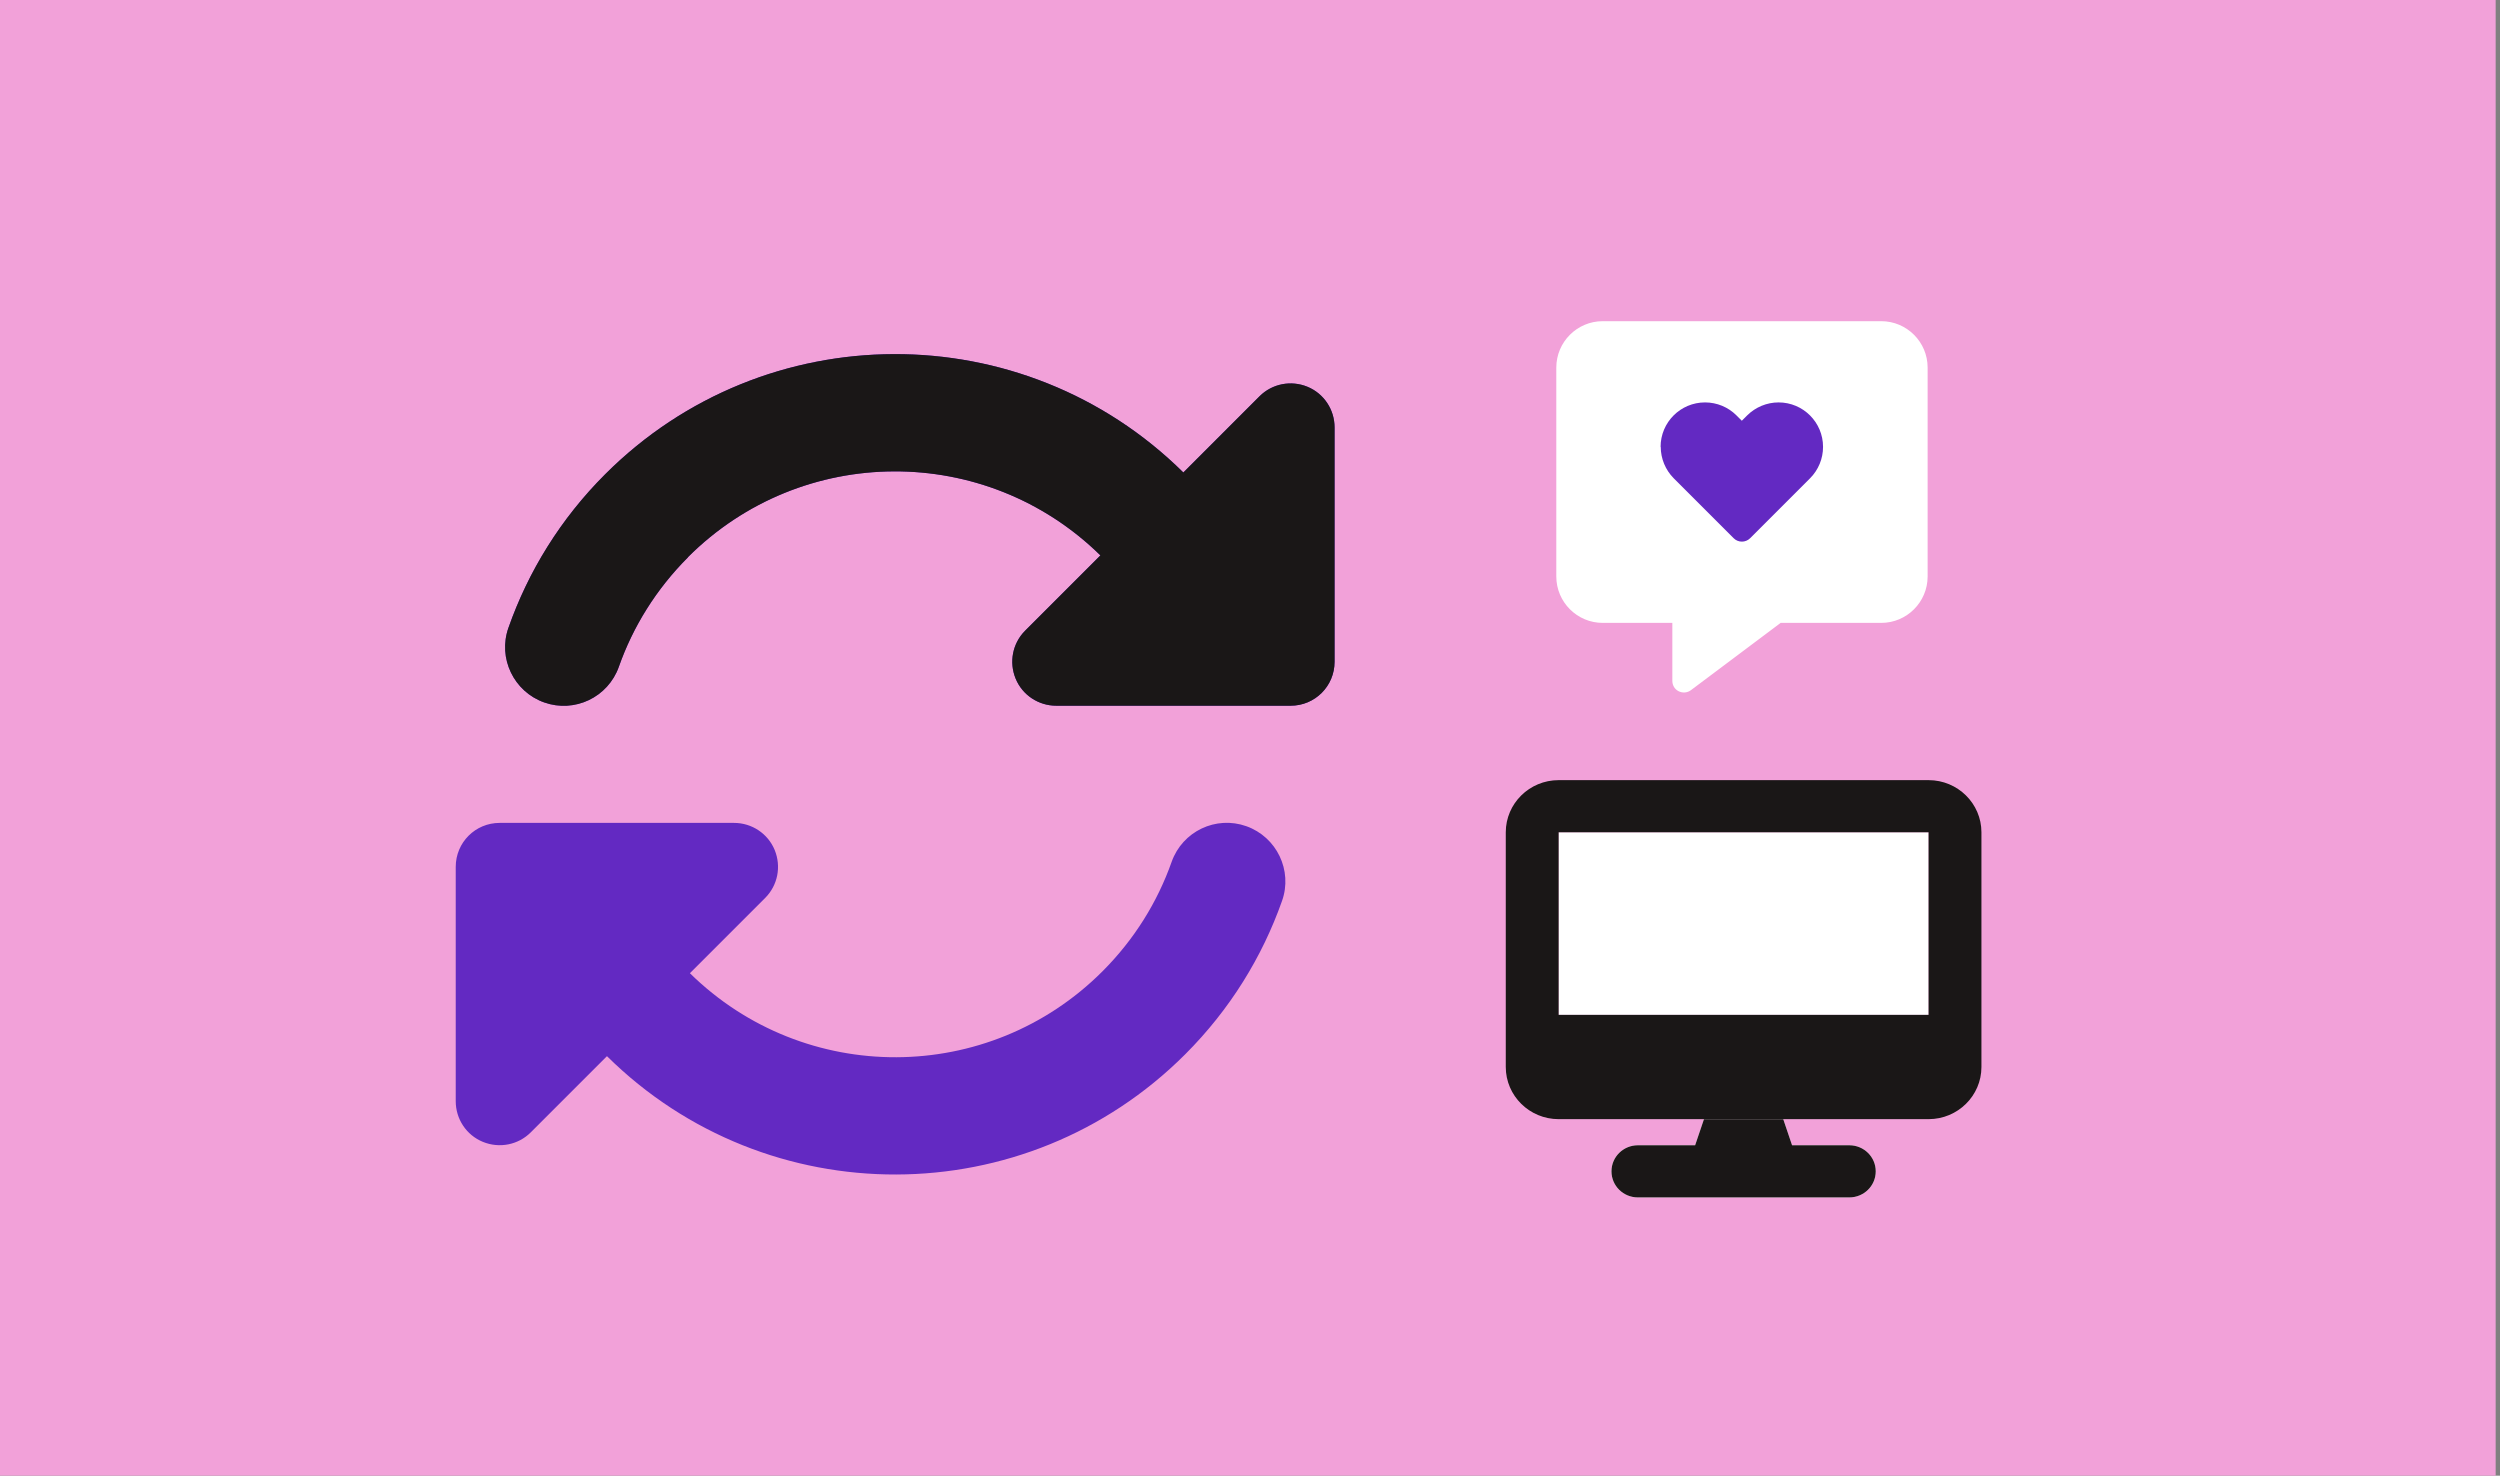 <?xml version="1.0" encoding="UTF-8"?> <svg xmlns="http://www.w3.org/2000/svg" width="288" height="170" viewBox="0 0 288 170" fill="none"><rect x="0" y="0" width="288" height="170" fill="#808080" stroke="none"/><rect width="287.5" height="170" fill="#F2A1D9"></rect><g clip-path="url(#clip0_756_6027)"><rect x="185.867" y="45.227" width="29.615" height="18.921" fill="#6329C2"></rect><path d="M179.286 42.347C179.286 39.398 181.684 37 184.633 37H216.716C219.665 37 222.063 39.398 222.063 42.347V66.409C222.063 69.359 219.665 71.757 216.716 71.757H205.128L194.792 79.51C194.391 79.811 193.848 79.861 193.389 79.635C192.929 79.41 192.654 78.95 192.654 78.441V71.757H184.633C181.684 71.757 179.286 69.359 179.286 66.409V42.347ZM191.317 51.479C191.317 52.833 191.86 54.136 192.812 55.097L199.722 62.007C200.24 62.525 201.092 62.525 201.61 62.007L208.52 55.097C209.481 54.136 210.015 52.833 210.015 51.479C210.015 48.655 207.726 46.358 204.894 46.358C203.54 46.358 202.237 46.901 201.276 47.853L200.658 48.471L200.039 47.853C199.079 46.892 197.775 46.358 196.422 46.358C193.598 46.358 191.3 48.647 191.3 51.479H191.317Z" fill="white"></path></g><g clip-path="url(#clip1_756_6027)"><path d="M222.173 95.885H179.553V116.914H222.173V95.885ZM213.04 131.935H206.447L205.429 128.931H196.297L195.279 131.935H188.686C187.002 131.935 185.642 133.277 185.642 134.939C185.642 136.601 187.002 137.943 188.686 137.943H213.04C214.724 137.943 216.084 136.601 216.084 134.939C216.084 133.277 214.724 131.935 213.04 131.935Z" fill="white"></path><path d="M213.04 131.935H206.447L205.429 128.93H196.297L195.279 131.935H188.686C187.002 131.935 185.642 133.277 185.642 134.939C185.642 136.6 187.002 137.943 188.686 137.943H213.04C214.724 137.943 216.084 136.6 216.084 134.939C216.084 133.277 214.724 131.935 213.04 131.935Z" fill="#1A1717"></path><path d="M179.553 89.872C176.195 89.872 173.465 92.566 173.465 95.88V122.918C173.465 126.232 176.195 128.926 179.553 128.926H222.173C225.531 128.926 228.261 126.232 228.261 122.918V95.88C228.261 92.566 225.531 89.872 222.173 89.872H179.553ZM222.173 95.88V116.909H179.553V95.88H222.173Z" fill="#1A1717"></path></g><path d="M79.266 64.193C75.575 67.884 72.917 72.208 71.293 76.806C70.049 80.329 66.189 82.164 62.688 80.919C59.186 79.675 57.33 75.815 58.575 72.314C60.853 65.838 64.565 59.785 69.711 54.638C88.104 36.246 117.865 36.183 136.321 54.428L145.095 45.653C146.551 44.198 148.723 43.776 150.622 44.556C152.52 45.337 153.743 47.193 153.743 49.239V76.237C153.743 79.042 151.486 81.299 148.681 81.299H146.909H121.683C119.637 81.299 117.781 80.076 117 78.177C116.22 76.279 116.642 74.107 118.097 72.651L126.766 63.982C113.562 51.011 92.365 51.074 79.245 64.193H79.266ZM52.5 99.86C52.5 97.055 54.757 94.798 57.562 94.798H59.165H59.313H84.56C86.606 94.798 88.462 96.022 89.243 97.92C90.023 99.818 89.601 101.991 88.146 103.446L79.477 112.115C92.681 125.087 113.879 125.024 126.998 111.904C130.689 108.213 133.347 103.889 134.971 99.291C136.216 95.769 140.075 93.933 143.577 95.178C147.078 96.422 148.934 100.282 147.69 103.784C145.412 110.238 141.7 116.291 136.532 121.459C118.139 139.851 88.378 139.915 69.922 121.67L61.148 130.444C59.693 131.9 57.52 132.321 55.622 131.541C53.723 130.761 52.5 128.905 52.5 126.859V101.632V101.484V99.882V99.86Z" fill="#6329C2"></path><path d="M79.266 64.193C75.575 67.884 72.917 72.208 71.293 76.806C70.049 80.329 66.189 82.164 62.688 80.919C59.186 79.675 57.33 75.815 58.575 72.314C60.852 65.838 64.565 59.785 69.711 54.638C88.104 36.246 117.865 36.183 136.321 54.428L145.095 45.653C146.551 44.198 148.723 43.776 150.622 44.556C152.52 45.337 153.743 47.193 153.743 49.239V76.237C153.743 79.042 151.486 81.299 148.681 81.299H146.909H121.683C119.637 81.299 117.781 80.076 117 78.177C116.22 76.279 116.642 74.107 118.097 72.651L126.766 63.982C113.562 51.011 92.365 51.074 79.245 64.193H79.266Z" fill="#1A1717"></path><defs><clipPath id="clip0_756_6027"><rect width="42.778" height="42.778" fill="white" transform="translate(179.286 37)"></rect></clipPath><clipPath id="clip1_756_6027"><rect width="54.796" height="48.067" fill="white" transform="translate(173.465 89.872)"></rect></clipPath></defs></svg> 